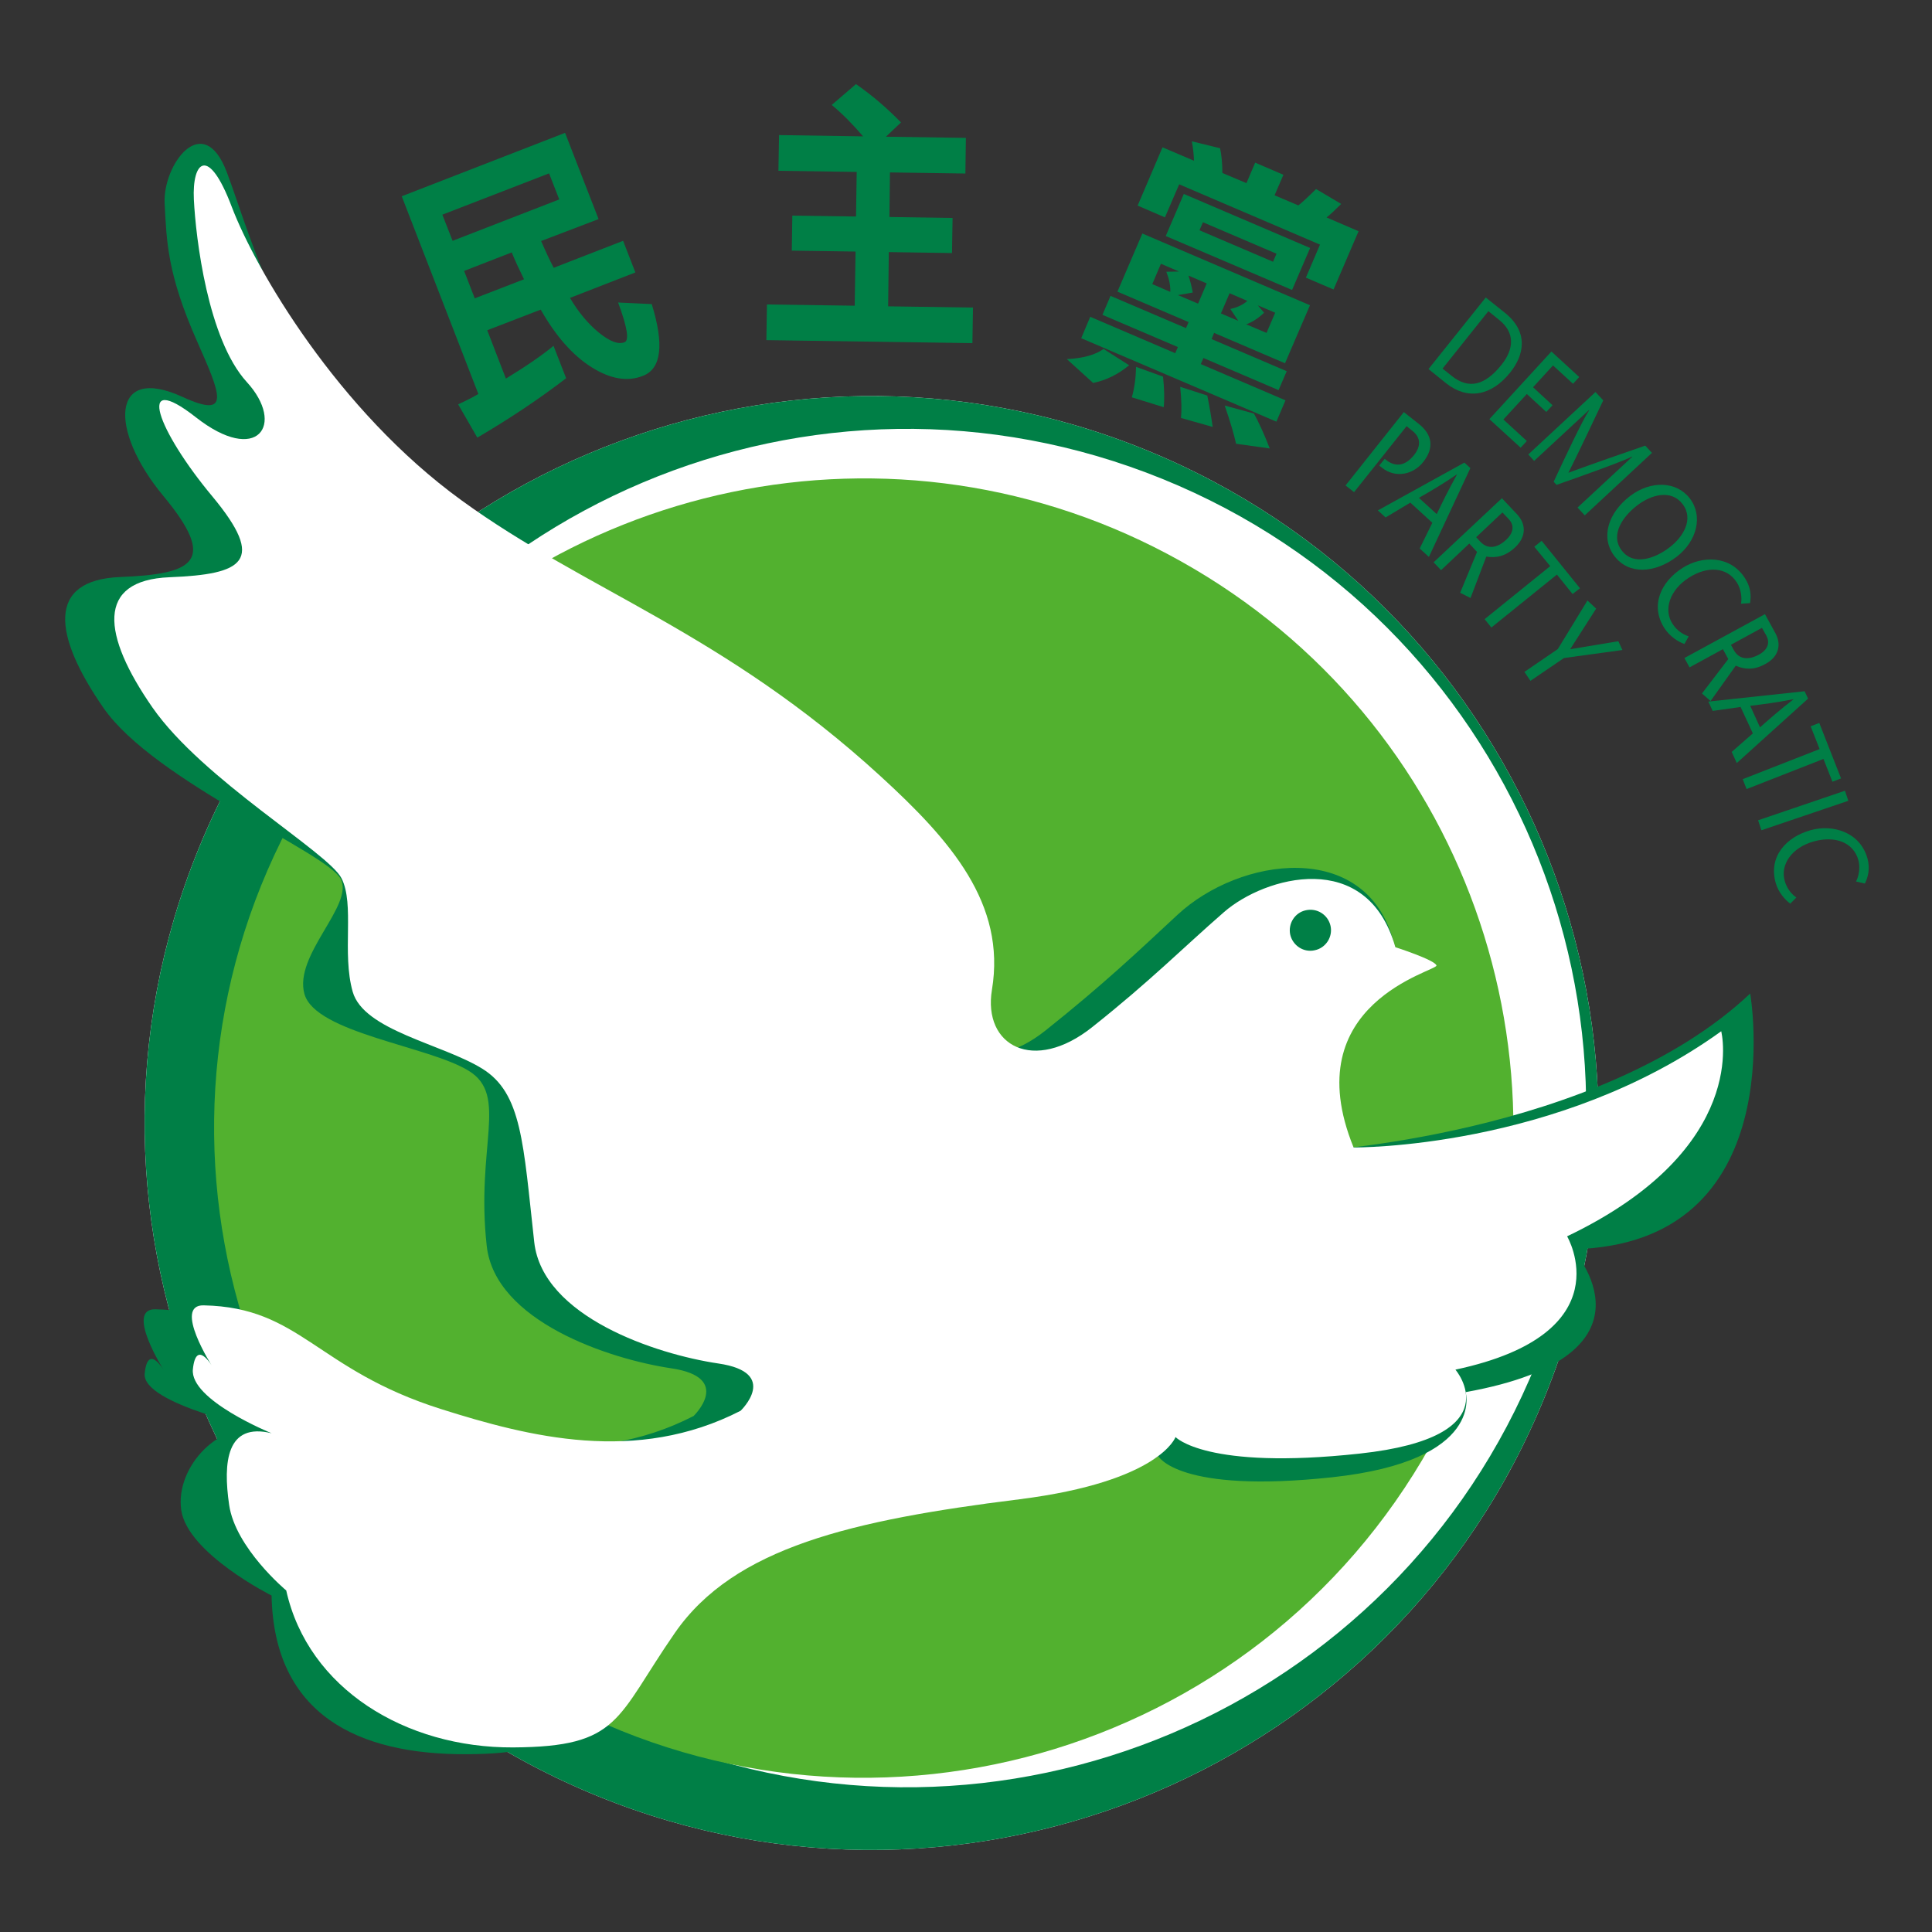 <?xml version="1.0" encoding="UTF-8" standalone="no"?>
<!-- Created with Inkscape (http://www.inkscape.org/) -->

<svg
   xmlns:dc="http://purl.org/dc/elements/1.1/"
   xmlns:cc="http://creativecommons.org/ns#"
   xmlns:rdf="http://www.w3.org/1999/02/22-rdf-syntax-ns#"
   xmlns:svg="http://www.w3.org/2000/svg"
   xmlns="http://www.w3.org/2000/svg"
   version="1.1"
   width="150"
   height="150"
   id="svg13998">
  <rect width="100%" height="100%" fill="#333333" stroke="none"/>
  <defs
     id="defs14000">
    <clipPath
       id="clipPath11701">
      <path
         d="m 451.436,746.907 110.13,0 0,-107.876 -110.13,0 0,107.876 z"
         id="path11703" />
    </clipPath>
    <clipPath
       id="clipPath11705">
      <path
         d="m 451.436,639.031 110.13,0 0,107.876 -110.13,0 0,-107.876 z"
         id="path11707" />
    </clipPath>
  </defs>
  <g
     transform="translate(-247.596,-304.659)"
     id="layer1">
    <g
       transform="matrix(1.25,0,0,-1.25,-337.415,1253.924)"
       id="g11697">
      <g
         id="g11699" />
      <g
         id="g11709" />
    </g>
    <g
       transform="matrix(1.041,0,0,1.041,-46.141,-22.761)"
       id="g15097">
      <g
         transform="matrix(1.25,0,0,-1.25,367.571,348.057)"
         id="g11917">
        <path
           d="m 0,0 c -22.197,9.01 -47.486,-1.677 -56.493,-23.866 -9.02,-22.189 1.679,-47.477 23.869,-56.488 22.189,-9.015 47.478,1.675 56.482,23.866 C 32.869,-34.298 22.189,-9.003 0,0"
           id="path11919"
           style="fill:#ffffff;fill-opacity:1;fill-rule:nonzero;stroke:none" />
      </g>
      <g
         transform="matrix(1.25,0,0,-1.25,396.736,416.215)"
         id="g11921">
        <path
           d="m 0,0 c -8.421,-20.734 -32.048,-30.718 -52.785,-22.302 -20.735,8.421 -30.715,32.048 -22.296,52.783 8.419,20.732 32.046,30.715 52.78,22.298 C -1.569,44.365 8.418,20.733 0,0 m -23.332,54.526 c -22.197,9.01 -47.486,-1.676 -56.493,-23.865 -9.02,-22.19 1.679,-47.478 23.869,-56.489 22.189,-9.015 47.477,1.676 56.482,23.866 9.011,22.19 -1.669,47.485 -23.858,56.488"
           id="path11923"
           style="fill:#007f46;fill-opacity:1;fill-rule:nonzero;stroke:none" />
      </g>
      <g
         transform="matrix(1.25,0,0,-1.25,370.248,356.39)"
         id="g11925">
        <path
           d="m 0,0 c -16.975,9.509 -38.028,4.866 -49.571,-10.086 -1.159,-1.5 -2.228,-3.098 -3.173,-4.797 -10.458,-18.68 -3.792,-42.296 14.883,-52.752 18.681,-10.457 42.297,-3.791 52.755,14.889 0.953,1.697 1.762,3.443 2.428,5.207 C 24.035,-29.876 16.98,-9.499 0,0"
           id="path11927"
           style="fill:#52b12f;fill-opacity:1;fill-rule:nonzero;stroke:none" />
      </g>
      <g
         transform="matrix(1.25,0,0,-1.25,379.679,400.422)"
         id="g11929">
        <path
           d="m 0,0 c 0,0 17.365,0.911 26.418,9.438 0,0 2.588,-14.986 -10.6,-15.256 0,0 5.805,-6.334 -6.38,-8.527 0,0 1.22,-4.087 -7.964,-5.079 -9.189,-0.988 -10.372,1.261 -10.372,1.261 0,0 -2.632,-1.872 -11.027,-2.923 -10.033,-1.254 -17.057,-2.862 -20.612,-7.995 -3.543,-5.135 -3.234,-6.843 -9.657,-6.867 -6.431,-0.026 -11.468,2.34 -11.611,9.467 0,0 -5.008,2.512 -5.39,5.093 -0.373,2.588 2.325,5.46 5.019,4.789 0,0 -7.391,1.517 -7.199,3.365 0.184,1.855 1.163,0.158 1.163,0.158 0,0 -2.371,3.722 -0.517,3.675 5.813,-0.13 6.712,-3.858 14.2,-6.241 5.252,-1.676 11.668,-3.336 17.903,-0.128 0,0 2.394,2.299 -1.336,2.848 -3.739,0.558 -10.506,2.82 -11.005,7.294 -0.665,5.941 1.315,8.976 -1.068,10.452 -2.381,1.478 -9.153,2.259 -9.809,4.588 -0.653,2.324 2.966,5.296 2.168,6.859 -0.806,1.57 -11.13,5.853 -14.151,10.199 -3.02,4.35 -3.416,7.647 0.999,7.82 4.41,0.174 5.816,0.93 2.554,4.851 -3.252,3.921 -3.115,7.853 1.148,5.898 2.959,-1.359 2.266,0.166 0.866,3.337 -1.768,3.999 -1.807,5.921 -1.926,8.217 -0.111,2.301 2.293,5.584 3.708,1.855 1.418,-3.729 3.814,-13.179 11.247,-18.606 7.439,-5.43 15.518,-8.886 24.93,-17.544 4.188,-3.844 7.519,-7.651 6.669,-12.819 -0.548,-3.354 2.501,-5.036 6,-2.25 3.499,2.789 5.504,4.699 7.874,6.901 3.726,3.467 11.168,4.503 12.863,-1.477 0,0 -0.256,-1.412 -0.156,-1.742 C 5.042,10.582 -3.535,8.684 0,0"
           id="path11931"
           style="fill:#007f46;fill-opacity:1;fill-rule:nonzero;stroke:none" />
      </g>
      <g
         transform="matrix(1.25,0,0,-1.25,383.121,400.105)"
         id="g11933">
        <path
           d="m 0,0 c 0,0 12.163,-0.117 21.935,6.934 0,0 1.8,-6.978 -9.195,-12.235 0,0 3.427,-5.809 -6.664,-7.955 0,0 3.459,-4.018 -5.721,-5.01 -9.165,-0.995 -10.979,0.99 -10.979,0.99 0,0 -0.908,-2.65 -9.292,-3.712 -10.015,-1.249 -17.03,-2.862 -20.573,-7.966 -3.547,-5.116 -3.246,-6.806 -9.657,-6.842 -6.414,-0.034 -12.229,3.493 -13.538,9.364 0,0 -3.028,2.526 -3.405,5.099 -0.375,2.566 -0.152,4.942 2.531,4.282 0,0 -4.894,1.983 -4.695,3.821 0.19,1.841 1.161,0.158 1.161,0.158 0,0 -2.369,3.696 -0.515,3.652 5.797,-0.124 6.689,-3.826 14.166,-6.19 5.237,-1.655 11.639,-3.298 17.867,-0.1 0,0 2.386,2.279 -1.333,2.822 -3.725,0.552 -10.478,2.791 -10.979,7.235 -0.658,5.917 -0.731,8.89 -3.107,10.357 -2.38,1.472 -7.071,2.278 -7.726,4.589 -0.654,2.313 0.128,5.21 -0.667,6.77 -0.802,1.554 -8.264,5.862 -11.275,10.181 -3.006,4.323 -3.402,7.602 1.015,7.779 4.4,0.177 5.79,0.932 2.549,4.829 -3.246,3.893 -4.657,7.595 -0.982,4.717 3.673,-2.886 5.375,-0.443 3.039,2.104 -2.328,2.554 -3.041,8.596 -3.155,10.882 -0.113,2.286 0.86,3.274 2.261,-0.432 1.41,-3.704 6.293,-12.133 13.709,-17.512 7.413,-5.391 15.615,-7.864 25.001,-16.46 4.175,-3.822 7.501,-7.603 6.646,-12.746 -0.55,-3.339 2.489,-5.004 5.983,-2.224 3.494,2.773 5.432,4.747 7.868,6.867 2.428,2.113 8.535,3.846 10.218,-2.098 0,0 2.36,-0.759 2.454,-1.09 C 5.043,10.531 -3.518,8.645 0,0"
           id="path11935"
           style="fill:#ffffff;fill-opacity:1;fill-rule:nonzero;stroke:none" />
      </g>
      <g
         transform="matrix(1.25,0,0,-1.25,378.398,384.242)"
         id="g11937">
        <path
           d="M 0,0 C -0.145,0.654 0.267,1.319 0.922,1.461 1.598,1.615 2.252,1.196 2.403,0.532 2.548,-0.125 2.122,-0.786 1.466,-0.922 0.806,-1.077 0.157,-0.653 0,0"
           id="path11939"
           style="fill:#007f46;fill-opacity:1;fill-rule:nonzero;stroke:none" />
      </g>
      <g
         transform="matrix(1.25,0,0,-1.25,316.783,334.73)"
         id="g11941">
        <path
           d="m 0,0 0.634,-1.636 2.939,1.137 C 3.282,0.1 3.029,0.637 2.841,1.104 L 0,0 z M 5.068,5.82 -1.299,3.356 -0.688,1.796 5.676,4.266 5.068,5.82 z M 4.595,1.784 C 4.856,1.18 5.101,0.65 5.345,0.186 l 4.141,1.61 0.732,-1.887 -3.902,-1.519 c 0.486,-0.828 1.059,-1.523 1.712,-2.061 0.659,-0.537 1.166,-0.733 1.546,-0.583 0.287,0.11 0.16,0.902 -0.386,2.369 l 2.006,-0.094 C 11.946,-4.405 11.771,-5.834 10.668,-6.262 9.74,-6.627 8.725,-6.45 7.607,-5.748 6.483,-5.042 5.472,-3.895 4.57,-2.309 L 1.379,-3.54 2.493,-6.425 c 1.209,0.737 2.157,1.39 2.841,1.955 L 6.087,-6.404 C 4.442,-7.663 2.68,-8.839 0.787,-9.946 l -1.143,1.985 c 0.5,0.232 0.908,0.439 1.206,0.618 L -3.722,4.454 6.023,8.238 8.022,3.092 4.595,1.784 z"
           id="path11943"
           style="fill:#007f46;fill-opacity:1;fill-rule:nonzero;stroke:none" />
      </g>
      <g
         transform="matrix(1.25,0,0,-1.25,346.539,324.695)"
         id="g11945">
        <path
           d="m 0,0 c -0.626,0.733 -1.251,1.361 -1.87,1.875 l 1.445,1.243 C 0.529,2.458 1.42,1.695 2.261,0.831 L 1.363,-0.02 6.133,-0.091 6.104,-2.217 1.603,-2.152 1.571,-4.811 5.339,-4.869 5.305,-6.962 l -3.771,0.057 -0.039,-3.236 5.062,-0.074 -0.035,-2.123 -12.293,0.18 0.035,2.128 5.236,-0.074 0.051,3.231 -3.804,0.056 0.031,2.088 3.801,-0.053 0.04,2.66 -4.67,0.068 0.038,2.13 L 0,0 z"
           id="path11947"
           style="fill:#007f46;fill-opacity:1;fill-rule:nonzero;stroke:none" />
      </g>
      <g
         transform="matrix(1.25,0,0,-1.25,375.114,338.714)"
         id="g11949">
        <path
           d="M 0,0 1.211,-0.511 1.727,0.692 0.691,1.134 1.065,0.692 C 0.713,0.357 0.356,0.127 0,0 m 0.462,-5.324 c 0.276,-0.5 0.595,-1.188 0.942,-2.082 l -2.009,0.28 c -0.129,0.578 -0.354,1.341 -0.679,2.281 l 1.746,-0.479 z m -0.934,5.532 -0.477,0.709 c 0.427,0.092 0.757,0.255 1.017,0.481 L -0.993,1.856 -1.509,0.65 -0.472,0.208 z m 2.279,4.006 -4.389,1.877 -0.206,-0.48 4.389,-1.877 0.206,0.48 z m -4.13,-8.463 c 0.137,-0.686 0.247,-1.313 0.32,-1.872 l -1.89,0.535 c 0.046,0.427 0.036,1.052 -0.047,1.858 l 1.617,-0.521 z m -0.549,5.484 0.514,1.207 -1.09,0.468 c 0.114,-0.337 0.199,-0.678 0.257,-1.013 l -0.881,-0.153 1.2,-0.509 z M 3.812,4.556 2.736,2.051 -4.802,5.269 -3.724,7.78 3.812,4.556 z M -4.529,1.937 c 0.013,0.36 -0.067,0.76 -0.238,1.2 L -4.013,3.151 -5.09,3.614 -5.605,2.401 -4.529,1.937 z M 6.703,5.556 5.211,2.08 3.56,2.786 4.402,4.757 -4,8.354 -4.85,6.383 l -1.629,0.701 1.484,3.478 1.878,-0.801 c -0.008,0.365 -0.057,0.757 -0.127,1.158 l 1.684,-0.412 c 0.091,-0.432 0.136,-0.921 0.136,-1.476 L 0.013,8.425 0.534,9.647 2.219,8.923 1.691,7.699 3.11,7.096 C 3.32,7.258 3.672,7.583 4.167,8.072 L 5.666,7.184 C 5.272,6.79 4.983,6.521 4.793,6.377 L 6.703,5.556 z M -4.964,-3.119 c 0.075,-0.71 0.093,-1.319 0.041,-1.824 l -1.903,0.588 c 0.157,0.545 0.239,1.154 0.253,1.817 l 1.609,-0.581 z m 7.278,0.797 -4.231,1.811 -0.149,-0.369 4.482,-1.916 -0.486,-1.129 -4.483,1.916 -0.157,-0.363 5.052,-2.162 -0.541,-1.273 -11.646,4.979 0.538,1.278 5.072,-2.172 0.157,0.366 -4.5,1.923 0.481,1.131 4.505,-1.924 0.153,0.361 -4.245,1.816 1.487,3.468 L 3.804,1.14 2.314,-2.322 z M -8.511,-1.47 -6.986,-2.441 C -7.648,-2.989 -8.364,-3.34 -9.135,-3.497 l -1.568,1.422 c 0.967,0.048 1.702,0.254 2.192,0.605"
           id="path11951"
           style="fill:#007f46;fill-opacity:1;fill-rule:nonzero;stroke:none" />
      </g>
      <g
         transform="matrix(1.25,0,0,-1.25,383.157,351.23)"
         id="g11953">
        <path
           d="M 0,0 -0.509,0.398 2.969,4.777 3.892,4.048 C 4.653,3.432 4.802,2.646 4.127,1.801 3.548,1.058 2.48,0.805 1.668,1.457 L 1.502,1.585 1.827,1.986 1.993,1.86 C 2.513,1.501 3.066,1.569 3.582,2.219 3.964,2.701 4.021,3.23 3.481,3.658 L 3.133,3.936 0,0 z"
           id="path11955"
           style="fill:#007f46;fill-opacity:1;fill-rule:nonzero;stroke:none" />
      </g>
      <g
         transform="matrix(1.25,0,0,-1.25,389.321,352.867)"
         id="g11957">
        <path
           d="M 0,0 C 0.349,0.729 0.704,1.451 1.205,2.354 L 1.197,2.367 C 0.345,1.781 -0.358,1.375 -1.063,0.97 L 0,0 z m 2.008,2.744 -2.475,-5.299 -0.549,0.503 0.755,1.535 L -1.573,0.684 -3.049,-0.201 -3.512,0.22 1.65,3.073 2.008,2.744 z"
           id="path11959"
           style="fill:#007f46;fill-opacity:1;fill-rule:nonzero;stroke:none" />
      </g>
      <g
         transform="matrix(1.25,0,0,-1.25,392.264,354.59)"
         id="g11961">
        <path
           d="m 0,0 0.245,-0.265 c 0.563,-0.603 1.207,-0.21 1.547,0.114 0.498,0.469 0.451,0.909 0.154,1.227 L 1.566,1.477 0,0 z M 1.535,2.325 2.445,1.36 C 2.961,0.805 3.022,0.053 2.326,-0.604 1.72,-1.171 1.157,-1.243 0.604,-1.157 l -0.941,-2.471 -0.619,0.312 1.008,2.436 -0.463,0.502 -1.684,-1.589 -0.444,0.47 4.074,3.822 z"
           id="path11963"
           style="fill:#007f46;fill-opacity:1;fill-rule:nonzero;stroke:none" />
      </g>
      <g
         transform="matrix(1.25,0,0,-1.25,392.894,360.701)"
         id="g11965">
        <path
           d="M 0,0 3.913,3.162 2.964,4.319 3.402,4.674 5.69,1.841 5.248,1.499 4.314,2.659 0.401,-0.501 0,0 z"
           id="path11967"
           style="fill:#007f46;fill-opacity:1;fill-rule:nonzero;stroke:none" />
      </g>
      <g
         transform="matrix(1.25,0,0,-1.25,395.862,364.635)"
         id="g11969">
        <path
           d="M 0,0 1.991,1.361 3.761,4.259 4.28,3.774 2.728,1.352 5.603,1.83 5.847,1.305 2.36,0.827 0.359,-0.535 0,0 z"
           id="path11971"
           style="fill:#007f46;fill-opacity:1;fill-rule:nonzero;stroke:none" />
      </g>
      <g
         transform="matrix(1.25,0,0,-1.25,389.756,342.015)"
         id="g11973">
        <path
           d="M 0,0 0.548,-0.436 C 1.55,-1.24 2.514,-1.026 3.515,0.225 4.274,1.174 4.321,2.146 3.388,2.897 L 2.734,3.426 0,0 z M 3.715,3.333 C 5.155,2.182 4.867,0.807 4.044,-0.223 2.911,-1.643 1.487,-1.884 0.216,-0.878 l -1.055,0.851 3.418,4.27 1.136,-0.91 z"
           id="path11975"
           style="fill:#007f46;fill-opacity:1;fill-rule:nonzero;stroke:none" />
      </g>
      <g
         transform="matrix(1.25,0,0,-1.25,399.488,343.149)"
         id="g11977">
        <path
           d="m 0,0 -1.195,1.096 -1.191,-1.302 1.163,-1.072 -0.372,-0.403 -1.162,1.073 -1.398,-1.521 1.398,-1.284 -0.369,-0.399 -1.865,1.704 L -1.29,1.927 0.368,0.405 0,0 z"
           id="path11979"
           style="fill:#007f46;fill-opacity:1;fill-rule:nonzero;stroke:none" />
      </g>
      <g
         transform="matrix(1.25,0,0,-1.25,400.362,352.962)"
         id="g11981">
        <path
           d="M 0,0 -0.431,0.466 2.839,3.5 2.825,3.509 C 2.232,3.206 -0.246,2.322 -1.685,1.82 l -0.17,0.186 c 0.635,1.369 1.709,3.651 2.116,4.266 L 0.253,6.286 -3.021,3.25 -3.369,3.635 0.641,7.36 1.104,6.863 C 0.431,5.447 -0.239,4.018 -0.975,2.543 0.597,3.122 2.111,3.642 3.609,4.161 L 4.01,3.729 0,0 z"
           id="path11983"
           style="fill:#007f46;fill-opacity:1;fill-rule:nonzero;stroke:none" />
      </g>
      <g
         transform="matrix(1.25,0,0,-1.25,406.678,355.355)"
         id="g11985">
        <path
           d="M 0,0 C 0.821,0.622 1.47,1.691 0.784,2.589 0.103,3.486 -1.1,3.144 -1.91,2.519 -2.771,1.869 -3.563,0.752 -2.844,-0.184 -2.129,-1.121 -0.849,-0.65 0,0 m -2.343,3.074 c 1.223,0.927 2.76,0.894 3.56,-0.15 0.804,-1.048 0.424,-2.549 -0.787,-3.48 -1.298,-0.988 -2.856,-1.082 -3.71,0.037 -0.859,1.124 -0.36,2.601 0.937,3.593"
           id="path11987"
           style="fill:#007f46;fill-opacity:1;fill-rule:nonzero;stroke:none" />
      </g>
      <g
         transform="matrix(1.25,0,0,-1.25,412.016,359.549)"
         id="g11989">
        <path
           d="m 0,0 c 0.061,0.295 0.021,0.85 -0.245,1.26 -0.602,0.954 -1.778,0.988 -2.856,0.298 -1.17,-0.747 -1.527,-1.915 -0.988,-2.757 0.27,-0.416 0.64,-0.643 0.966,-0.748 l -0.251,-0.455 c -0.372,0.119 -0.873,0.448 -1.195,0.94 -0.878,1.369 -0.189,2.79 1.081,3.597 C -2.329,2.876 -0.639,2.896 0.237,1.52 0.598,0.966 0.611,0.438 0.538,0.035 L 0,0 z"
           id="path11991"
           style="fill:#007f46;fill-opacity:1;fill-rule:nonzero;stroke:none" />
      </g>
      <g
         transform="matrix(1.25,0,0,-1.25,411.265,362.614)"
         id="g11993">
        <path
           d="m 0,0 0.167,-0.312 c 0.395,-0.712 1.09,-0.496 1.491,-0.283 0.597,0.327 0.656,0.761 0.459,1.136 L 1.85,1.011 0,0 z M 2.03,1.828 2.656,0.686 C 3.009,0.033 2.883,-0.7 2.052,-1.146 1.343,-1.539 0.791,-1.464 0.286,-1.247 l -1.502,-2.11 -0.513,0.451 1.57,2.054 -0.32,0.59 -1.991,-1.085 -0.307,0.557 4.807,2.618 z"
           id="path11995"
           style="fill:#007f46;fill-opacity:1;fill-rule:nonzero;stroke:none" />
      </g>
      <g
         transform="matrix(1.25,0,0,-1.25,413.432,368.771)"
         id="g11997">
        <path
           d="M 0,0 C 0.597,0.528 1.193,1.05 1.994,1.668 L 1.988,1.678 C 1.001,1.481 0.205,1.379 -0.584,1.285 L 0,0 z M 2.868,1.712 -1.385,-2.13 -1.689,-1.466 -0.427,-0.362 -1.158,1.216 -2.822,0.98 -3.083,1.537 2.662,2.153 2.868,1.712 z"
           id="path11999"
           style="fill:#007f46;fill-opacity:1;fill-rule:nonzero;stroke:none" />
      </g>
      <g
         transform="matrix(1.25,0,0,-1.25,412.143,372.637)"
         id="g12001">
        <path
           d="M 0,0 4.588,1.796 4.053,3.157 4.568,3.355 5.867,0.044 5.353,-0.151 4.818,1.208 0.231,-0.591 0,0 z"
           id="path12003"
           style="fill:#007f46;fill-opacity:1;fill-rule:nonzero;stroke:none" />
      </g>
      <g
         transform="matrix(1.25,0,0,-1.25,413.291,375.702)"
         id="g12005">
        <path
           d="M 0,0 5.183,1.763 5.382,1.162 0.197,-0.596 0,0 z"
           id="path12007"
           style="fill:#007f46;fill-opacity:1;fill-rule:nonzero;stroke:none" />
      </g>
      <g
         transform="matrix(1.25,0,0,-1.25,420.593,380.266)"
         id="g12009">
        <path
           d="M 0,0 C 0.148,0.268 0.275,0.806 0.141,1.273 -0.164,2.363 -1.281,2.733 -2.515,2.391 -3.843,2.02 -4.527,1 -4.254,0.04 c 0.131,-0.479 0.418,-0.805 0.695,-0.998 l -0.363,-0.365 c -0.321,0.231 -0.714,0.68 -0.873,1.245 -0.437,1.567 0.628,2.726 2.077,3.135 C -1.395,3.431 0.239,2.952 0.683,1.377 0.854,0.752 0.711,0.239 0.528,-0.125 L 0,0 z"
           id="path12011"
           style="fill:#007f46;fill-opacity:1;fill-rule:nonzero;stroke:none" />
      </g>
    </g>
  </g>
</svg>
